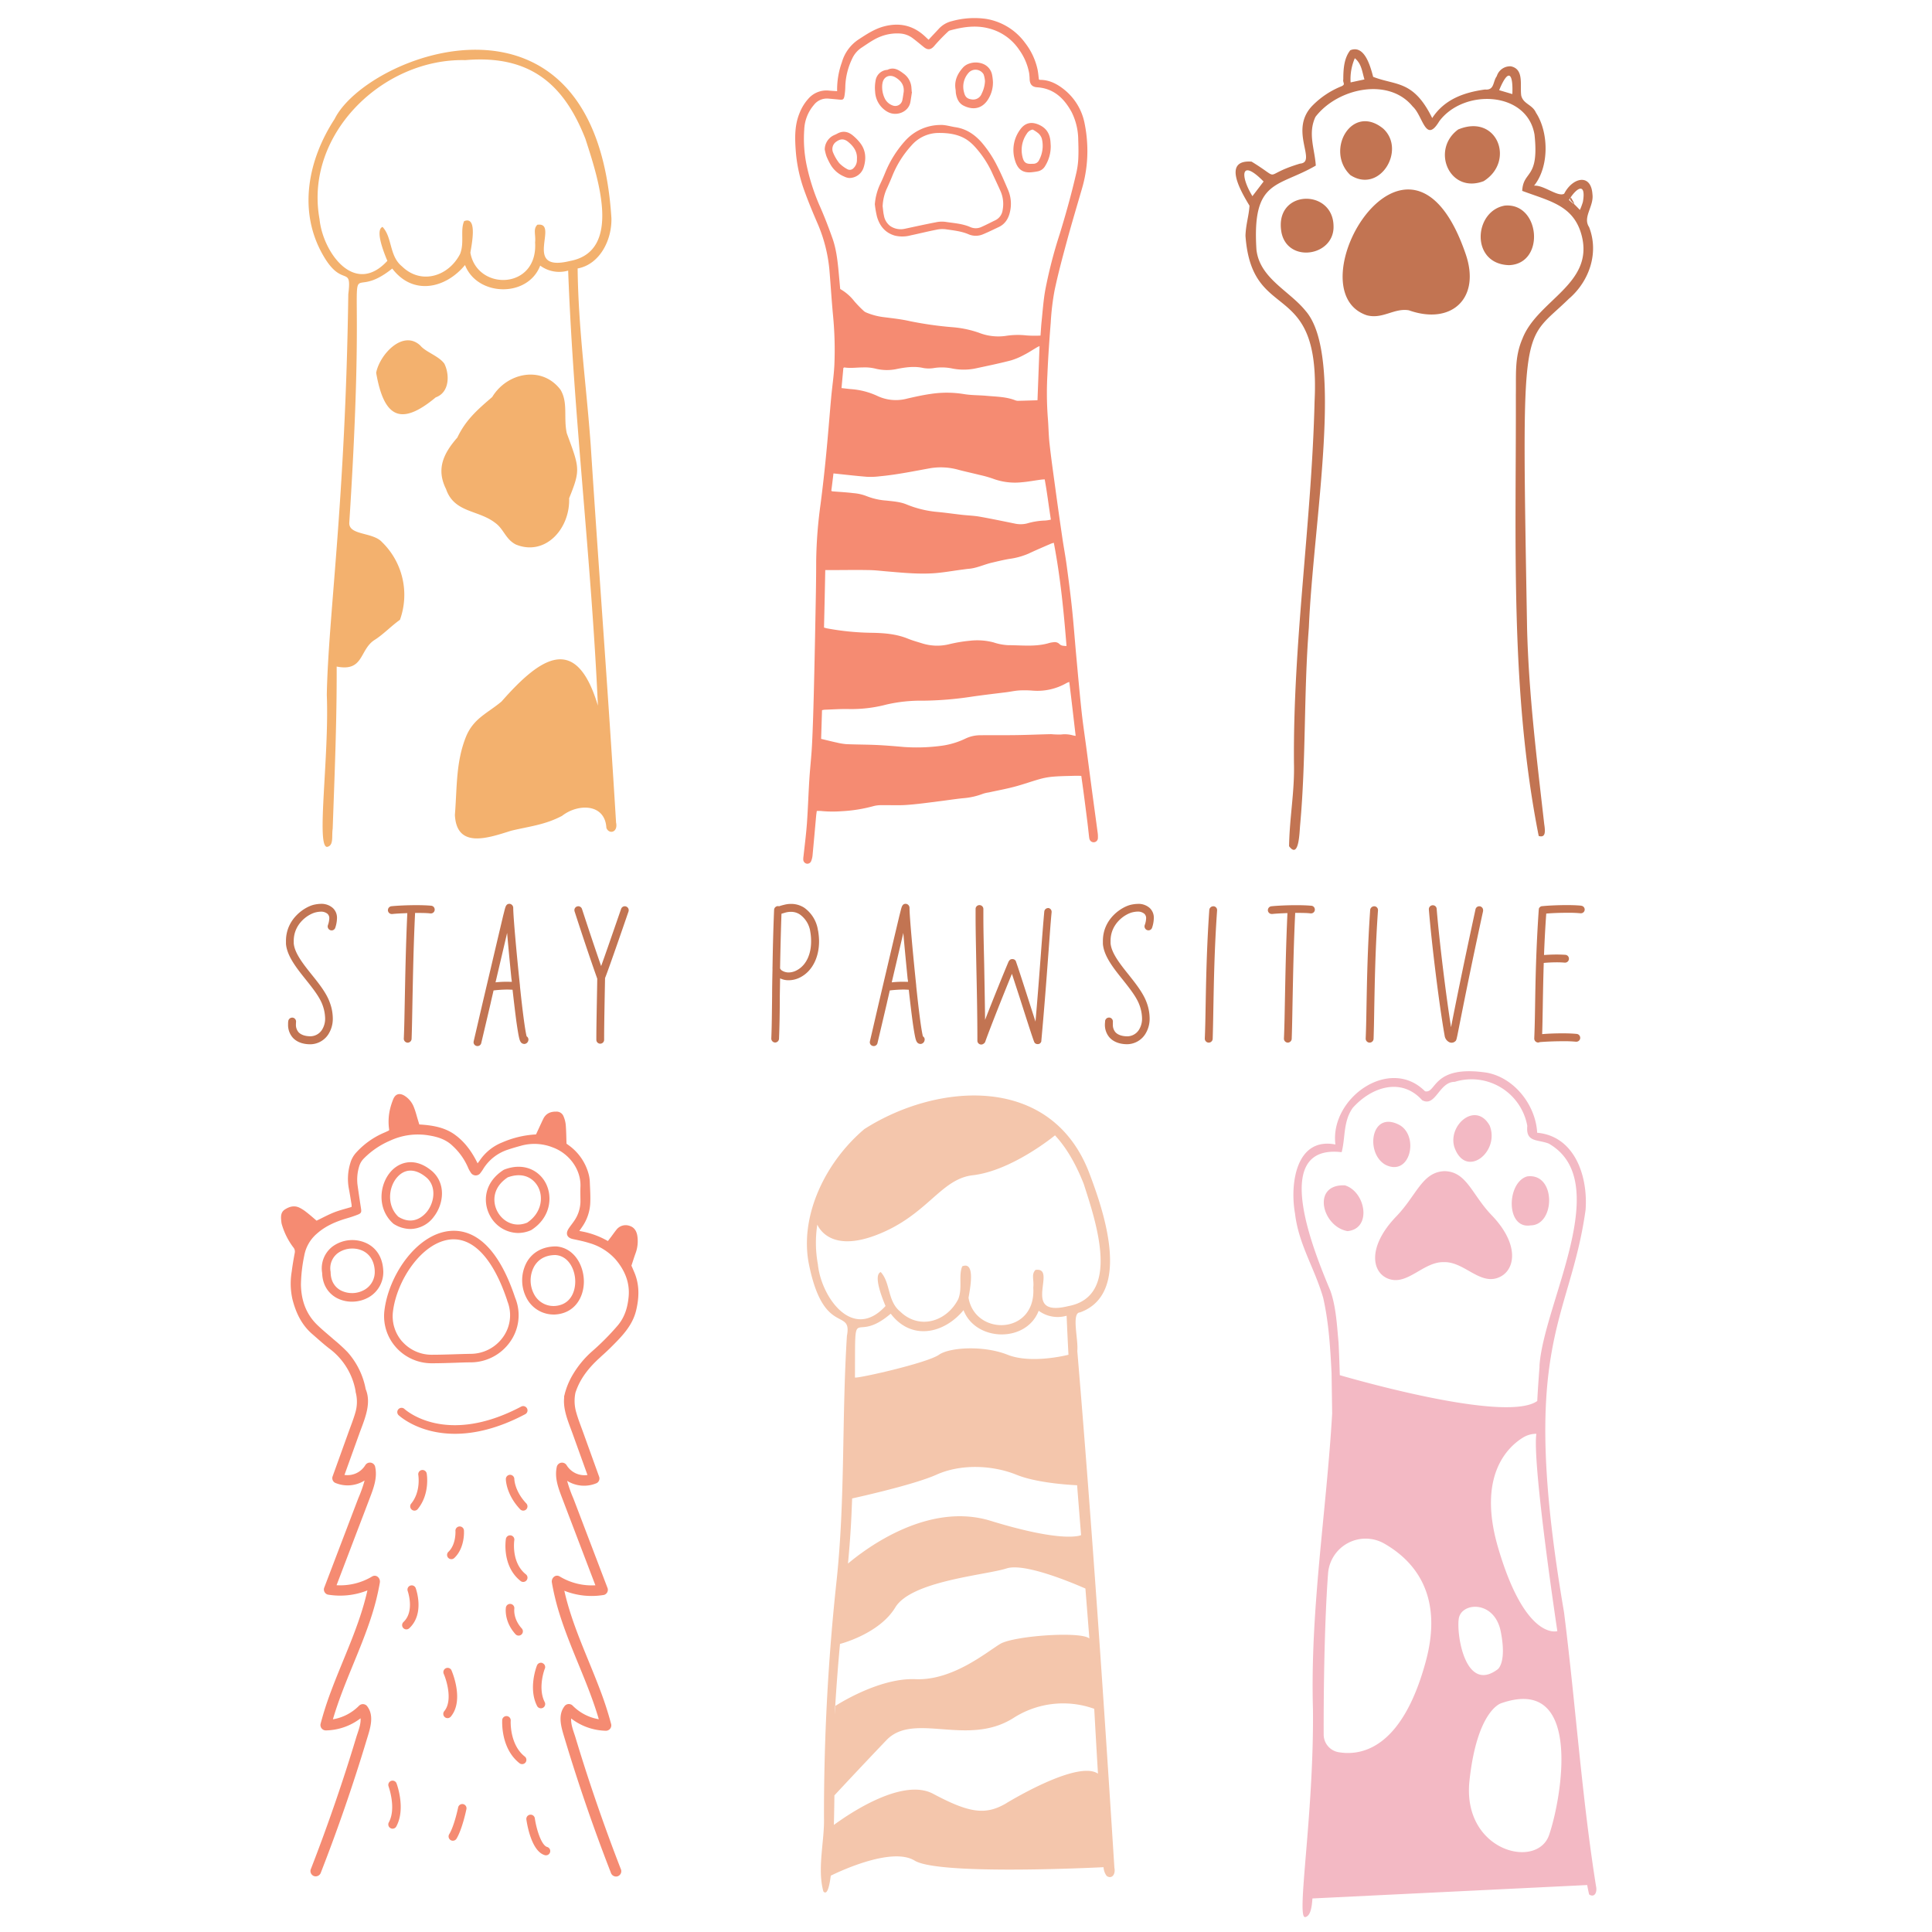 <?xml version="1.0" encoding="UTF-8"?> <svg xmlns="http://www.w3.org/2000/svg" id="Layer_1" data-name="Layer 1" viewBox="0 0 864 864"><defs><style>.cls-1{fill:#f3b16e;}.cls-2{fill:#c27452;}.cls-3{fill:#f58b72;}.cls-4{fill:#f4c6ac;}.cls-5{fill:#f3b9c4;}</style></defs><title>Cat</title><path class="cls-1" d="M221.39,233.78c-7.54-5.83-18.28-4.4-21.91-15.06-4.61-9.19-.91-16.21,5.05-23.05,3.74-7.89,9-12.46,15.59-18.12,6.65-11,22.28-14.19,30.55-3.24,3.46,5.81,1.27,12.42,2.8,19.45,5.67,15.42,6.27,16.24,1.05,29.05.47,13.67-10.65,26-23.74,20.74C226.07,241.22,225.34,236.57,221.39,233.78ZM198.7,162.61c-2.55-3.48-8.33-5.15-10.75-8.1-7.75-7.22-18.14,4-19.73,12.19,3.45,19.91,10.89,24.13,26.65,11C201.17,175.46,201.08,167.3,198.7,162.61Zm72.48,207.63c-.61-11-12.72-10.95-19.82-5.39-7.67,4.06-14.59,4.69-22.74,6.65-10.11,3.17-24.42,8.32-25.19-7.06,1-12.44.4-23.67,5-35.07,3.4-8.16,9.44-10.29,15.86-15.65,17.38-19.76,33.33-30.78,43.09,1.85-2.89-65-10.9-129.87-13.3-194.55a14.3,14.3,0,0,1-12.5-2.24c-5.54,14.46-28.18,13.85-33.62-.26-8.68,10.52-23.29,13.78-32.54,1.58-25.89,20.73-9.87-31.11-19.21,113.56-.41,5.85,10.44,4.2,14.58,8.72a32.9,32.9,0,0,1,8.07,34.8c-4.06,2.89-7.55,6.65-11.5,9.1-6.66,4.44-4.66,14.21-16.8,11.81.09,24.49-.92,48.17-1.78,72.53-.53,3.32.61,7.52-2.52,8.12-4.92-.09,1-40.24-.11-68,.63-34.95,8.32-86,9.61-179.19,1.7-13.64-2.82-2.23-11.51-17.82-10.89-19.31-6.66-42,5.38-60.5C164.09,24,266.37-14.89,273.43,97.57c.24,9.91-5.29,20.69-15.11,22.49.31,27.17,3.89,51.95,5.85,79,3.63,56.26,7.92,112.57,11.34,168.82C276.46,372.3,272.34,373.26,271.18,370.24ZM254.86,116.72c23.75-4.37,12.4-37.69,6.93-54.66-9.27-23.54-24-37.72-53.66-35.17C171.07,26,136,60.25,142.9,98c1.44,14.64,15.56,34.73,30.33,18.65-1.22-2.9-5.71-13.75-2.16-15.18,4.45,4.75,2.94,13,8.69,17.64,8.55,8.37,20.82,4.53,26-5.56,2-5.09,0-10.49,1.79-14.65,6.18-2.5,3.3,10.84,2.81,14.11,3,17.23,30.27,16.66,28.94-4.61.37-3.47-1-5.88,1-7.89C250.54,99.08,233.11,122.05,254.86,116.72Z"></path><path class="cls-2" d="M655.47,113.65c6.82,19.87-6.46,31.85-25.4,25.12-6.65-1.13-11.69,4.11-18.85,2.22C577.87,129.69,630.17,39.65,655.47,113.65Zm-36.9-56.14C604.44,46,592.48,67.45,603.9,78.31,617.06,86.83,628.94,67,618.57,57.51ZM573.09,104c2.84,13.94,23.9,10.59,23.27-3.13C595.91,84.06,569.56,84.78,573.09,104Zm79.13-46.18c-12.51,9-4.1,29.06,11.28,23.19C677.7,72.13,669.58,50.73,652.22,57.86ZM702.5,88.31c-.66.84-.65.84,1.38,2.87C704.11,91.14,703.81,90.4,702.5,88.31Zm-.58,45c-21.5,21.16-21.47,5.94-19,147.8.78,29.77,4.3,57.79,7.67,87.46.54,3.5.58,6.19-2.47,5.28-12.81-64.55-10.06-131.22-10.22-197.43.16-9.13-.63-16.67,2.93-24.92,6.65-17.25,32-24.39,26.55-46-3.48-13.62-14.17-15.48-26.64-20.14.47-9.31,7.65-5,5.51-25.11-3.26-19.55-31.7-20.74-42.62-6-6.16,10.26-7.23-2.46-11.86-6.61-10.7-13.21-33.59-8.26-43.48,4.62-3.52,7.38-.3,14.51.14,21.79-17,9.91-28.57,5.93-26.54,37.61,1.44,12.81,14.72,18.35,22,27.39,17.42,20,3.41,94.28,1.44,141.53-2.33,29.68-1.21,58.82-3.91,88.41-.31,3.34-.5,15.38-4.94,9.44.2-12.89,2.5-24.37,2.19-36.91-.49-54.71,7.92-107.64,9.22-162.2,2.75-56-28-33.74-30.91-73.88.18-5.24,1.52-8.83,1.8-13.45-3.6-6-12.44-20.68.93-19.71,14.33,8.75,3.78,6.26,21.66.89,8-.64-5.49-15.14,5.87-26.25a38.05,38.05,0,0,1,12.49-8.26c2.29-.95.65-1.53,1-3.19,0-4.83.38-9.51,3.12-13,6.43-2.6,9,7.29,10.24,11.9,10.31,4,18,1.37,26.4,18.43,5.46-8.37,14.15-11.47,23.6-12.77,4.31.41,3.43-3.46,5.27-5.94a6.23,6.23,0,0,1,6.31-4.43c6,1.26,4,8.39,4.63,13.07.91,3.83,5,4,6.59,7.67,5.75,8.77,6,24.16-.85,32.64,4.26-.4,10.7,5.22,13.47,3.59,3.66-7.2,12-9.32,12.64.21.73,5.45-4.48,10.26-1.5,14.71C715.13,113.05,710.76,125.57,701.92,133.35ZM565.09,81.18c-10.34-10.53-10.55-2.58-5,6.54Zm45.1-45.66c-1.05-3.37-1.24-7-4.31-9.48A23.47,23.47,0,0,0,604,36.85Zm60.24,4.81,5.9,1.74C676.73,32.7,674.58,30.26,670.43,40.33Zm31.2,49.09c1,.91,2,1.8,2.25,1.76.65.65,1.52,1.52,2.65,2.71a26.34,26.34,0,0,0,1.35-3.62C709.31,82.1,705.68,83,701.63,89.42ZM673,91.94c-14,2.38-15.52,26.18,1.89,26.64C691.18,117.94,688.78,90.58,673,91.94Z"></path><path class="cls-3" d="M490.86,372.24c-.78-5.87-1.59-11.74-2.38-17.61-.86-6.42-1.69-12.85-2.54-19.28-.75-5.69-1.62-11.36-2.24-17.06-.9-8.37-1.64-16.76-2.41-25.14-.64-7-1.14-13.93-1.87-20.87-.68-6.51-1.53-13-2.41-19.49-.57-4.27-1.39-8.49-2-12.75q-1.67-11.39-3.21-22.79c-.86-6.3-1.75-12.59-2.45-18.91-.43-3.9-.44-7.85-.78-11.76a148.17,148.17,0,0,1-.16-19.08c.32-7.79.87-15.57,1.49-23.34a111.7,111.7,0,0,1,1.71-14.29c1.59-7.56,3.61-15,5.63-22.48,2.08-7.64,4.36-15.22,6.56-22.82a59.6,59.6,0,0,0,2.33-21.28,60.72,60.72,0,0,0-1.06-7.95,25.67,25.67,0,0,0-9.43-15.5c-3.12-2.43-6.51-4.15-10.58-4.12-.16,0-.32-.14-.46-.2-.2-1.52-.3-3-.61-4.48a29.59,29.59,0,0,0-5.5-11.78A27,27,0,0,0,440.94,8.44a37.47,37.47,0,0,0-15.19,1,11.63,11.63,0,0,0-6,3.53c-1.46,1.6-3,3.18-4.48,4.81l-.83-.77c-.27-.26-.54-.52-.82-.77-5.29-4.93-11.43-6.26-18.37-4.41-4.18,1.12-7.68,3.46-11.24,5.78a18.14,18.14,0,0,0-7.49,10.17,36,36,0,0,0-2.15,13c-1.38-.1-2.5-.14-3.61-.26a10.71,10.71,0,0,0-9.35,3.73,20.93,20.93,0,0,0-3.86,6.36c-2.27,5.5-2.1,11.29-1.67,17a66.54,66.54,0,0,0,3.71,17.33c1.86,5.22,4,10.33,6.21,15.43A67.87,67.87,0,0,1,371,121.69c.52,6.4.92,12.81,1.52,19.21a160.45,160.45,0,0,1,.62,22.24c-.23,4.92-1,9.8-1.44,14.71-.77,8.51-1.41,17-2.25,25.53q-1.06,11-2.47,21.94A202.91,202.91,0,0,0,365,251c0,9.35-.21,18.71-.39,28.07q-.29,15.72-.68,31.43c-.2,7.49-.41,15-.79,22.45-.25,5.17-.86,10.31-1.19,15.48-.42,6.6-.62,13.21-1.09,19.8-.36,4.91-1,9.8-1.53,14.7a7.52,7.52,0,0,0-.1,1.49,1.9,1.9,0,0,0,1.58,1.83,1.86,1.86,0,0,0,2-1.3,9.05,9.05,0,0,0,.56-2.35c.56-5.9,1.08-11.8,1.61-17.7.07-.72.18-1.45.29-2.23a17.74,17.74,0,0,1,1.79,0,53.82,53.82,0,0,0,9.33.11,66.82,66.82,0,0,0,14.35-2.31,14.06,14.06,0,0,1,3.49-.4c3.74-.06,7.5.17,11.22-.1,4.79-.34,9.54-1,14.31-1.61,3.58-.43,7.15-1,10.75-1.38a31.38,31.38,0,0,0,9.07-2,14.22,14.22,0,0,1,2.54-.59c3.89-.85,7.81-1.57,11.66-2.59s7.72-2.43,11.62-3.51a32.5,32.5,0,0,1,6.06-1c3.17-.24,6.36-.26,9.54-.36.84,0,1.69,0,2.56.06.38,2.77.75,5.3,1.08,7.83q.87,6.59,1.69,13.17c.28,2.22.49,4.46.77,6.68.17,1.32,1,2,2.06,2a1.91,1.91,0,0,0,1.83-2A12.3,12.3,0,0,0,490.86,372.24ZM372.14,106.17c-1.78-5-3.69-9.94-5.86-14.77a94.75,94.75,0,0,1-5.49-17.24A57.89,57.89,0,0,1,359.66,58a18,18,0,0,1,4.26-11,7.35,7.35,0,0,1,6.57-2.9c1.61.14,3.22.28,4.84.44s2,0,2.32-1.64a28.87,28.87,0,0,0,.38-4.46,30.94,30.94,0,0,1,3-12.06,11.75,11.75,0,0,1,4.44-5.18c2.82-1.85,5.52-3.85,8.72-5A20.18,20.18,0,0,1,402.66,15a10.34,10.34,0,0,1,5.53,2.1c1.7,1.27,3.31,2.64,5,4,1.92,1.52,3.33,1.06,4.83-.81a83.81,83.81,0,0,1,6.09-6.28,1.92,1.92,0,0,1,.83-.42c5.59-1.52,11.25-2.4,17-.95a23.18,23.18,0,0,1,13.82,9.6,25.9,25.9,0,0,1,4.47,10.39,23.67,23.67,0,0,1,.23,2.79c.11,2.3,1.09,3.46,3.39,3.62,7.41.51,12,4.94,15.34,11a28,28,0,0,1,3,12.45c.11,3,.17,6,0,9a37.17,37.17,0,0,1-1,6.46c-2.1,9.05-4.6,18-7.33,26.87a207,207,0,0,0-6.46,25.15c-.79,4.54-1.11,9.16-1.59,13.75-.21,2-.32,4.1-.49,6.35A49.14,49.14,0,0,1,459,150a34.65,34.65,0,0,0-9.33.23,23.67,23.67,0,0,1-11.93-1.44,46.92,46.92,0,0,0-12-2.48A159.56,159.56,0,0,1,407,143.64c-3.81-.87-7.73-1.3-11.62-1.79a29.21,29.21,0,0,1-7.76-2,4.14,4.14,0,0,1-1.28-.73,52.69,52.69,0,0,1-4.3-4.42,21.16,21.16,0,0,0-6.3-5.45c-.22-2.39-.44-4.87-.67-7.34C374.57,116.59,374,111.25,372.14,106.17Zm92.75,48.6c-.31,8.11-.61,16.06-.92,24.23-2.93.09-5.84.19-8.75.25A3.47,3.47,0,0,1,454,179c-4.16-1.61-8.56-1.59-12.89-2-3.35-.3-6.76-.21-10.06-.77a47.71,47.71,0,0,0-14.51-.11c-3.64.5-7.23,1.3-10.81,2.12A19.4,19.4,0,0,1,392.22,177a33.57,33.57,0,0,0-11.89-3c-1.23-.12-2.46-.28-4-.45.29-3.14.56-6.11.83-9,.24-.13.36-.25.46-.23,2.74.44,5.46,0,8.2,0a20,20,0,0,1,5.74.55,21,21,0,0,0,9.8.08c3.8-.72,7.58-1.27,11.48-.39a14.18,14.18,0,0,0,5,0,22.91,22.91,0,0,1,8.18.27,26.26,26.26,0,0,0,11.13-.26c5-1.06,10-2.11,14.93-3.39a30.52,30.52,0,0,0,6-2.54c1.89-.95,3.66-2.14,5.49-3.21C464,155.15,464.38,155,464.89,154.77Zm-92.16,56.95c5.11.53,10,1.11,15,1.51a31.77,31.77,0,0,0,5.59-.22c7.7-.71,15.26-2.28,22.86-3.65a29.14,29.14,0,0,1,12.61.78c3.07.8,6.17,1.47,9.25,2.24a50.57,50.57,0,0,1,6.1,1.72,28.18,28.18,0,0,0,12.69,1.58c2.85-.23,5.67-.77,8.51-1.15.54-.08,1.1-.1,1.85-.16,1.11,5.94,1.78,11.86,2.77,18a15.48,15.48,0,0,1-2.47.41,32.25,32.25,0,0,0-8.28,1.33,12.1,12.1,0,0,1-5.55,0c-5.19-1.05-10.37-2.14-15.58-3.06-2.57-.45-5.21-.52-7.81-.81-3.84-.43-7.66-1-11.5-1.34a47.16,47.16,0,0,1-13.37-3.32c-2.86-1.18-5.94-1.37-9-1.72a29.46,29.46,0,0,1-8.88-2,20.43,20.43,0,0,0-5.79-1.32c-3.16-.39-6.34-.55-9.5-.81-.12,0-.22-.1-.47-.22C372.11,216.89,372.43,214.26,372.73,211.72Zm-3.67,43.22h3.21c5.3,0,10.61-.11,15.91,0,2.61,0,5.22.31,7.82.54,7.08.6,14.17,1.33,21.28.9,4.28-.27,8.53-1.06,12.79-1.62,1.05-.13,2.1-.3,3.15-.39,3.59-.29,6.82-1.91,10.27-2.72,2.6-.61,5.19-1.25,7.83-1.7a32.67,32.67,0,0,0,8.61-2.35c3.32-1.57,6.71-3,10.07-4.47a10,10,0,0,1,1.28-.38c2.93,15.34,4.44,30.64,5.67,46.15-1.28-.09-2.34,0-3.21-.94a3,3,0,0,0-2.61-.75,11.24,11.24,0,0,0-1.84.32c-6.05,1.84-12.26,1-18.4,1a24.22,24.22,0,0,1-6.58-1.25,28.74,28.74,0,0,0-10.56-.74,64.87,64.87,0,0,0-9.57,1.63,22.47,22.47,0,0,1-12-.52c-2.08-.64-4.19-1.23-6.2-2.05-5.13-2.08-10.5-2.51-16-2.61a117.49,117.49,0,0,1-20.24-2c-.36-.07-.71-.2-1.24-.34C368.72,272,368.89,263.52,369.06,254.94Zm110.82,73.94a13.36,13.36,0,0,0-5.35-.41,37.21,37.21,0,0,1-4.46-.15c-5.18.11-10.35.35-15.52.42-5.54.09-11.09,0-16.63.07a15.34,15.34,0,0,0-6.13,1.48,35.89,35.89,0,0,1-10,3.12,82.89,82.89,0,0,1-17.53.65c-4-.35-8.07-.7-12.11-.89-4.54-.21-9.09-.19-13.63-.38a27.43,27.43,0,0,1-4.38-.73c-1.76-.37-3.5-.81-5.25-1.23l-1.68-.4c.14-4.29.27-8.51.4-12.82a7.24,7.24,0,0,1,1.11-.22c3.67-.12,7.35-.39,11-.3a61.3,61.3,0,0,0,16.65-2,68.12,68.12,0,0,1,16.5-1.74,154.34,154.34,0,0,0,21.59-1.78c5.18-.76,10.37-1.35,15.56-2,2-.26,3.92-.69,5.9-.81a45.94,45.94,0,0,1,6,.1,26.06,26.06,0,0,0,15.08-3.42,10.16,10.16,0,0,1,1.19-.47c1,8.1,1.9,16,2.85,24.11A9.46,9.46,0,0,1,479.88,328.88ZM461.63,77a24.53,24.53,0,0,0,2.57-.4,4.85,4.85,0,0,0,3.21-2.39,16.55,16.55,0,0,0,2.48-9.06l-.09-1.5c-.21-3.48-1.55-6.13-4.9-7.73s-6.36-1.22-8.66,2a15.36,15.36,0,0,0-2.41,13.52C454.88,75.18,456.88,77.58,461.63,77Zm-2.44-17.2a3.87,3.87,0,0,1,2.64-1.86,16.05,16.05,0,0,1,2.49,1.65A5.39,5.39,0,0,1,465.91,62a13.45,13.45,0,0,1-1.23,9.6,2.78,2.78,0,0,1-2.49,1.64l-.37,0c-2.93.23-4-.45-4.61-3.32A12.71,12.71,0,0,1,459.19,59.8ZM427.5,41.86c.4,2.3,1.3,4.35,3.5,5.43,4.93,2.42,9,.78,11.34-3.64a14,14,0,0,0,1.71-7,21.65,21.65,0,0,0-.41-3.33,6.62,6.62,0,0,0-3.9-4.7,8.87,8.87,0,0,0-6.57-.09A6.58,6.58,0,0,0,430.84,30c-2.57,2.81-4.18,6-3.51,10C427.43,40.61,427.4,41.25,427.5,41.86ZM433,32.74a4.18,4.18,0,0,1,6.89.54,11.87,11.87,0,0,1,.6,3A14.06,14.06,0,0,1,439,41.92a4.05,4.05,0,0,1-4.5,2.53c-2-.26-2.9-1.15-3.37-3.15A9.26,9.26,0,0,1,433,32.74Zm-36.21,17.2c3.89,2.33,9.53.27,10.34-4.31.27-1.52.48-3.06.72-4.59l-.14,0c0-.56-.06-1.12-.1-1.67A8.45,8.45,0,0,0,404,32.85c-2.16-1.64-4.35-3-7.17-1.6a.54.54,0,0,1-.19,0,5.66,5.66,0,0,0-5.1,4.95,17.22,17.22,0,0,0-.18,4.81A10.91,10.91,0,0,0,396.77,49.94Zm-2.19-12.38c.34-3.26,3.24-4.59,6-2.87,2.38,1.47,3.79,3.4,3.55,6.34-.21,1.29-.36,2.59-.64,3.86a3.22,3.22,0,0,1-4.37,2.25,6.24,6.24,0,0,1-3.41-3A11.75,11.75,0,0,1,394.58,37.56Zm5.64,67.82a14.29,14.29,0,0,0,7-.12c3.84-.81,7.65-1.76,11.49-2.52a12.75,12.75,0,0,1,4.26-.2c3.44.51,6.93.83,10.19,2.25a8.15,8.15,0,0,0,6.39,0c2.42-1,4.75-2.16,7.11-3.27,2.89-1.37,4.35-3.88,5-6.83a15.86,15.86,0,0,0-1-10.07c-1.48-3.44-2.94-6.89-4.64-10.21A51.18,51.18,0,0,0,439,63.7c-3.16-3.58-6.89-6.09-11.7-6.81-2.34-.35-4.69-1.15-7-1a21.34,21.34,0,0,0-15.43,7,48.57,48.57,0,0,0-9,14.32c-.7,1.73-1.45,3.45-2.26,5.13a26.08,26.08,0,0,0-2.38,9,44,44,0,0,0,.95,5.51C393.36,101,395.81,104.11,400.22,105.38Zm-3.6-21.13c.82-1.82,1.63-3.64,2.37-5.49a45.2,45.2,0,0,1,8.6-13.7,16.07,16.07,0,0,1,11.85-5.6c4.44-.06,9,.48,12.88,3a19.6,19.6,0,0,1,3.39,2.91A45.38,45.38,0,0,1,444,78c1.17,2.54,2.38,5.07,3.51,7.64a14.23,14.23,0,0,1,.88,8.25,5.89,5.89,0,0,1-3.2,4.57c-2.11,1-4.21,2.13-6.38,3.08a6,6,0,0,1-4.91,0c-3.54-1.56-7.38-1.74-11.11-2.33a12.55,12.55,0,0,0-4.27.2c-4.64.89-9.26,1.91-13.89,2.9a8.34,8.34,0,0,1-6.6-1.29,7.45,7.45,0,0,1-2.75-4.72c-.31-1.33-.38-2.71-.56-4.06A21.48,21.48,0,0,1,396.62,84.25ZM379.76,79.6a6.72,6.72,0,0,0,6.47-4.74c1.22-3.88,1-7.66-1.61-11a21.17,21.17,0,0,0-3-3.09c-2.16-1.89-4.56-2.47-7.21-1-.48.28-1,.48-1.52.72a7.1,7.1,0,0,0-4.06,6.34,22.26,22.26,0,0,0,.75,3,30.59,30.59,0,0,0,1.79,3.69,12.72,12.72,0,0,0,6.2,5.45A6.22,6.22,0,0,0,379.76,79.6Zm-4.45-6.66a19.82,19.82,0,0,1-2.72-4.65,4,4,0,0,1,1.59-5.06c1.87-1.28,3.48-1.17,5.26.33,2.4,2,4.06,4.4,3.78,7.74a5,5,0,0,1-1.48,3.86,2.25,2.25,0,0,1-2.9.45A14.65,14.65,0,0,1,375.31,72.94Z"></path><path class="cls-3" d="M230,719.48c0,.21-.57,4.45,3.35,8.79a1.91,1.91,0,0,1-.14,2.69,1.9,1.9,0,0,1-2.69-.14c-5.21-5.77-4.32-11.69-4.28-11.94a1.9,1.9,0,1,1,3.76.6Zm17.8-131.62a13.63,13.63,0,0,1-12-6.79,17,17,0,0,1-.26-16.56c2.58-4.56,7.19-7.08,13-7.11h.14c8.16.58,12.5,8.62,12.43,15.9-.07,6.92-4.1,14.1-13,14.56h-.29Zm.13-3.81c6.8-.36,9.27-5.81,9.32-10.79.05-5.52-3-11.6-8.82-12-5.53,0-8.27,2.84-9.59,5.18a13.1,13.1,0,0,0,.22,12.74A9.81,9.81,0,0,0,247.92,584.05Zm-70.85,18.46a20.89,20.89,0,0,1-5.18-16.3c1.82-15.66,14.22-34.17,29.09-35.7,8.59-.88,20.68,3.59,29.4,29.87.13.3.24.62.36.94a20.48,20.48,0,0,1-2.6,18.71,21.59,21.59,0,0,1-17.36,9.22c-2.49,0-5,.11-7.43.19-3.35.11-6.81.22-10.36.22h0A21.33,21.33,0,0,1,177.07,602.51Zm2.84-2.53A17.54,17.54,0,0,0,193,605.85h0c3.49,0,6.92-.11,10.24-.21,2.44-.08,5-.16,7.49-.2a17.8,17.8,0,0,0,14.3-7.59,16.7,16.7,0,0,0,2.12-15.27c-.1-.28-.2-.56-.31-.84l0-.11c-5.89-17.76-14.34-27.4-23.94-27.4-.49,0-1,0-1.49.07-12.7,1.3-24,18.15-25.69,32.35A17.14,17.14,0,0,0,179.91,600Zm-8.52-31.77v0A13,13,0,0,1,165.16,580a15.14,15.14,0,0,1-7.77,2.11,14.36,14.36,0,0,1-6.88-1.69c-4-2.21-6.3-6.16-6.44-11.13a12.27,12.27,0,0,1,4.79-11.95,15,15,0,0,1,15-1.39C168.46,558.13,171.14,562.5,171.39,568.21Zm-3.81.15c-.19-4.24-2.1-7.43-5.37-9a10.74,10.74,0,0,0-4.62-1,11,11,0,0,0-6.47,2,8.48,8.48,0,0,0-3.27,8.45l0,.23c.1,4.63,2.49,6.9,4.47,8a11.19,11.19,0,0,0,10.84-.34A9.14,9.14,0,0,0,167.58,568.36Zm8.16-21.27c-7.15-6.51-6.24-17.28-.9-23.24,3.75-4.2,10.89-6.68,18.66.14,6.06,5.69,4.79,14.58.55,20.07a13.24,13.24,0,0,1-10.51,5.55A14.1,14.1,0,0,1,176,547.3Zm2.44-2.93c6.91,4.24,11.58-.78,12.85-2.42,3.27-4.23,4.12-11-.09-14.93-4.84-4.24-9.69-4.42-13.26-.42C173.67,530.86,172.91,539.23,178.18,544.16Zm57.29,162.56a1.89,1.89,0,0,0-.3-2.67c-6.66-5.28-5.2-15.14-5.18-15.24a1.9,1.9,0,0,0-3.76-.6c-.08.49-1.86,12.14,6.57,18.82a1.88,1.88,0,0,0,2.67-.31Zm7.13,37a1.9,1.9,0,0,0-2.47,1.07c-.17.41-4,10.27.07,18.17a1.92,1.92,0,0,0,1.7,1,2,2,0,0,0,.87-.21,1.9,1.9,0,0,0,.82-2.56c-3.25-6.35,0-15,.08-15A1.89,1.89,0,0,0,242.6,743.76Zm26-136.91c1.71-1.52,3.4-3.07,5-4.69,4.69-4.68,9.28-9.41,10.88-16.12,1.38-5.8,1.54-11.44-.82-17-.46-1.09-.92-2.17-1.29-3,.67-2,1.22-3.81,1.87-5.59a15.61,15.61,0,0,0,.82-7.36c-.27-2.29-1.3-4.15-3.47-4.82a5.21,5.21,0,0,0-6,1.8c-.8,1-1.57,2.11-2.36,3.16L271.85,555a37.34,37.34,0,0,0-12.78-4.5l1.35-1.95a20.21,20.21,0,0,0,3.52-10.12c.19-3.24-.05-6.52-.17-9.77a16.09,16.09,0,0,0-.56-3.72,23.2,23.2,0,0,0-8.86-12.75l-1-.73c-.11-3-.12-5.77-.35-8.5a13.21,13.21,0,0,0-1-3.77,3.3,3.3,0,0,0-3.3-2.06c-2.6-.05-4.62.88-5.78,3.3-1.07,2.24-2.1,4.51-3.21,6.89a43.52,43.52,0,0,0-15.12,3.58,21.94,21.94,0,0,0-10,8c-.29.42-.62.81-1,1.36-2.53-5.17-5.72-9.63-10.29-12.9s-10.11-4.16-15.79-4.49c-.21-.7-.42-1.38-.63-2.06-.56-1.82-1-3.69-1.71-5.45a10.43,10.43,0,0,0-4.38-5.41c-2.13-1.23-3.88-.77-4.87,1.46a30.36,30.36,0,0,0-1.64,5.24,24.36,24.36,0,0,0-.22,8.67c-.13.18-.16.25-.21.28-.65.31-1.3.64-2,.92a35.87,35.87,0,0,0-12.43,8.77,11.81,11.81,0,0,0-2.78,4.93,24,24,0,0,0-.67,11.15c.48,2.45.85,4.92,1.26,7.38a6,6,0,0,1,0,1c-2.8.85-5.49,1.5-8,2.5s-5.08,2.4-7.65,3.64c-1.52-1.28-3-2.62-4.64-3.87a16.71,16.71,0,0,0-3-1.93c-2.31-1.12-4.46-.54-6.52.78s-1.83,3.53-1.58,5.69a5.6,5.6,0,0,0,.24,1.15,31.78,31.78,0,0,0,5,10,2.92,2.92,0,0,1,.72,2.65c-.52,2.77-1,5.57-1.35,8.36a31.85,31.85,0,0,0,.34,12.34c1.53,6,4.06,11.38,8.82,15.51,2.49,2.15,4.91,4.38,7.51,6.39a30.27,30.27,0,0,1,11.71,18.16c.07.34.12.68.19,1a1.7,1.7,0,0,0,.1.7,17,17,0,0,1-.11,8.57c-.89,3.19-2.14,6.29-3.26,9.41l-7.06,19.6a2.38,2.38,0,0,0,1.1,2.69,14.27,14.27,0,0,0,13.26-1,58.12,58.12,0,0,1-2.77,7.82q-2.53,6.63-5.06,13.27l-10.29,27a2.38,2.38,0,0,0,1.66,2.93,33,33,0,0,0,17.72-1.87c-3.5,15.66-10.73,30.18-16.3,45.17a148.8,148.8,0,0,0-4.63,14.44,2.41,2.41,0,0,0,2.3,3,26.26,26.26,0,0,0,15.57-5.42c.21,2.8-1.17,6-1.9,8.41q-2.17,7.21-4.49,14.41-4.67,14.48-9.88,28.77-2.94,8.08-6.06,16.09a2.4,2.4,0,0,0,1.66,2.93,2.44,2.44,0,0,0,2.93-1.67Q154.91,808.15,164,778c1.39-4.6,3.53-10.39.35-14.75a2.42,2.42,0,0,0-3.74-.48,21.4,21.4,0,0,1-11.73,6.12c4.64-15.91,12.37-30.72,17.38-46.51a108.77,108.77,0,0,0,3.61-14.65c.32-2-1.58-3.84-3.5-2.69a27.79,27.79,0,0,1-15.86,3.88q4.81-12.61,9.62-25.24,2.63-6.85,5.23-13.71c1.74-4.57,3.53-9.24,2.37-14.19a2.41,2.41,0,0,0-4.35-.57,9.36,9.36,0,0,1-9.33,4.39l6.6-18.35c2.19-6.09,5.52-13.11,3.05-19.62,0-.1-.09-.2-.14-.3a34.44,34.44,0,0,0-8.14-16.66,75.29,75.29,0,0,0-6.25-5.71c-2.51-2.23-5.14-4.32-7.52-6.67-4.93-4.89-6.95-11-7.07-17.85a69.3,69.3,0,0,1,1.48-12.9,16.89,16.89,0,0,1,5.69-9.88c3.81-3.38,8.38-5.35,13.22-6.78a52.28,52.28,0,0,0,5.21-1.76c1.36-.57,1.5-1.12,1.29-2.51-.56-3.63-1.11-7.26-1.61-10.9a20.23,20.23,0,0,1,.7-7.89,8.34,8.34,0,0,1,2-3.58,36.5,36.5,0,0,1,11.88-8.13,29.49,29.49,0,0,1,17.5-2.32c3.87.63,7.56,1.81,10.46,4.64a28.25,28.25,0,0,1,7,9.92,10.58,10.58,0,0,0,1.05,1.89,2.59,2.59,0,0,0,4.5.2,17.09,17.09,0,0,0,1.22-1.79,20.32,20.32,0,0,1,11-8.53c2-.68,4.13-1.28,6.22-1.85a22.27,22.27,0,0,1,13.73.83c7.66,2.79,12.8,10.19,12.46,17.64-.1,2.23,0,4.47,0,6.7a15.66,15.66,0,0,1-3,8.82c-.78,1.14-1.68,2.2-2.4,3.37-1.34,2.2-.52,3.94,2,4.48s4.89,1,7.27,1.76a25,25,0,0,1,11.77,7.27c4.05,4.71,6.49,10.25,5.92,16.65-.42,4.68-1.66,9.1-4.81,12.88a112.93,112.93,0,0,1-11.94,12,43.18,43.18,0,0,0-8,9.69,33.18,33.18,0,0,0-3.5,7.81c-.1.31-.2.63-.28,1s-.21.8-.31,1.21a1.14,1.14,0,0,0,0,.58c-.61,5.53,2,11.25,3.82,16.32l6.6,18.35a9.36,9.36,0,0,1-9.33-4.39,2.41,2.41,0,0,0-4.35.57c-1.16,5,.63,9.62,2.37,14.19s3.48,9.14,5.23,13.71q4.8,12.63,9.62,25.24A27.79,27.79,0,0,1,250.3,705c-1.92-1.15-3.82.74-3.5,2.69a108.77,108.77,0,0,0,3.61,14.65c5,15.79,12.74,30.6,17.38,46.51a21.4,21.4,0,0,1-11.73-6.12,2.42,2.42,0,0,0-3.74.48c-3.18,4.36-1,10.15.35,14.75q9.08,30.13,20.5,59.49a2.44,2.44,0,0,0,2.93,1.67,2.4,2.4,0,0,0,1.66-2.93q-3.11-8-6.06-16.09-5.2-14.28-9.88-28.77-2.31-7.19-4.49-14.41c-.73-2.43-2.11-5.61-1.9-8.41A26.26,26.26,0,0,0,271,774a2.41,2.41,0,0,0,2.3-3,148.8,148.8,0,0,0-4.63-14.44c-5.57-15-12.8-29.51-16.3-45.17a33,33,0,0,0,17.72,1.87,2.38,2.38,0,0,0,1.66-2.93l-10.29-27q-2.52-6.63-5.06-13.27a58.12,58.12,0,0,1-2.77-7.82,14.27,14.27,0,0,0,13.26,1,2.38,2.38,0,0,0,1.1-2.69l-7.06-19.6c-1.12-3.12-2.37-6.22-3.26-9.41a18.18,18.18,0,0,1-.34-8.67C259.38,616.42,263.57,611.33,268.6,606.85Zm-61.48,200a1.92,1.92,0,0,0-2.25,1.48c0,.08-1.75,8.39-4,12a1.9,1.9,0,0,0,.65,2.61,1.82,1.82,0,0,0,1,.28,1.91,1.91,0,0,0,1.63-.92c2.55-4.2,4.36-12.86,4.43-13.23A1.9,1.9,0,0,0,207.12,806.81Zm-5.24-59.89a1.91,1.91,0,0,0-3.49,1.54c1.38,3.11,4.1,12.19.28,16.78a1.9,1.9,0,0,0,.25,2.68,1.9,1.9,0,0,0,2.68-.25C207.7,760.36,202.12,747.47,201.88,746.92Zm-1.43-50.25a1.88,1.88,0,0,0,1.38.6,1.93,1.93,0,0,0,1.31-.51c4.82-4.54,4.36-12,4.33-12.35a1.9,1.9,0,0,0-3.8.26c0,.06.35,6-3.14,9.31A1.9,1.9,0,0,0,200.45,696.67Zm34.22,88.86c-6.88-5.42-6.3-15.94-6.29-16.06a1.9,1.9,0,1,0-3.8-.25c0,.51-.75,12.62,7.73,19.3a1.9,1.9,0,0,0,2.36-3Zm10,40.44c-2.62-.75-4.84-8.12-5.51-12.87a1.91,1.91,0,0,0-3.78.53c.34,2.38,2.31,14.3,8.25,16a1.86,1.86,0,0,0,.52.07,1.9,1.9,0,0,0,.52-3.73ZM188.62,657.41a1.9,1.9,0,0,0-1.55,2.2c0,.08,1.25,7.38-3.2,12.84a1.91,1.91,0,0,0,1.47,3.11,1.92,1.92,0,0,0,1.48-.7c5.54-6.8,4.07-15.54,4-15.91A1.92,1.92,0,0,0,188.62,657.41Zm46.75,14.94c-5.19-5.5-5.35-10.67-5.36-10.92a1.91,1.91,0,0,0-1.9-1.89h0a1.91,1.91,0,0,0-1.89,1.92c0,.27.1,6.83,6.39,13.5a1.9,1.9,0,0,0,2.69.08A1.91,1.91,0,0,0,235.37,672.35Zm-51.9,36.75a1.89,1.89,0,0,0-1.13,2.44c0,.09,3.21,9-1.91,13.84a1.9,1.9,0,1,0,2.61,2.77c7-6.56,3-17.47,2.87-17.93A1.91,1.91,0,0,0,183.47,709.1Zm52.2-79.27a1.92,1.92,0,0,0-2.58-.8c-33.62,17.77-51.55,1.66-52.29,1a1.91,1.91,0,0,0-2.61,2.78c.54.51,9.19,8.39,25.26,8.39,8.46,0,19-2.18,31.42-8.76A1.9,1.9,0,0,0,235.67,629.83Zm8.44-100.62c3.16,6.23,2,15.39-6.45,20.83l-.29.15a14.68,14.68,0,0,1-5.72,1.21,14.49,14.49,0,0,1-12.57-7.82c-3.23-6.09-2.6-14.74,6.08-20.36l.36-.18C234.47,519.62,241.31,523.67,244.11,529.21Zm-3.4,1.72c-2-3.86-6.56-7-13.65-4.41-6.94,4.6-6.84,11.09-4.62,15.27s7.28,7.42,13.29,5C242.12,542.52,243.09,535.61,240.71,530.93Zm-65.82,265.5a1.92,1.92,0,0,0-1.12,2.45c0,.09,3.57,9.75.11,16.1a1.9,1.9,0,0,0,.77,2.58,1.88,1.88,0,0,0,.91.24,1.9,1.9,0,0,0,1.67-1c4.29-7.89.28-18.8.11-19.26A1.9,1.9,0,0,0,174.89,796.43Z"></path><path class="cls-4" d="M498.36,835.27c-4.88-76.86-10.11-154.08-16.59-231.16.57-4.74-2.72-17.06,1.18-17.19,24.11-8.62,9.54-48,4.34-61.91-16.9-45.11-68.29-40.84-100.76-20.07-17.51,14.84-28.77,38.54-24.92,59.68,6.54,33.67,19.62,19.81,17.13,32.83-2.33,37-.72,72.09-4.55,108.82a970.54,970.54,0,0,0-5.7,106.6c.29,10.39-3.12,22.59-.27,33,1.52,1.68,2.57-1.33,3.31-7.06,4.39-2.16,27.42-12.92,37.51-6.73s72.19,3.53,84.48,2.94a7,7,0,0,0,1.4,3.91C497.06,840.45,499,838.4,498.36,835.27ZM481.69,664.21q.87,11.14,1.78,22.3s-7.31,3.81-40.47-6.4c-27.84-8.57-55.59,12.23-63.78,19.13.68-7.26,1.23-14.39,1.57-22,.1-2.45.2-4.82.29-7.13h0s27.27-5.93,37.71-10.62c10.88-4.88,24.91-4.34,35.72,0C463.32,663.09,477.36,664,481.69,664.21ZM382.34,616c.17-35.76-1.2-13.85,16-28.51,9.25,12.2,23.87,8.94,32.55-1.57,5.43,14.1,28.08,14.72,33.62.25A14.28,14.28,0,0,0,477,588.4q.36,8.77.83,17.57v-.12s-16.41,4.3-27.24,0-26-3.3-30.67,0C414.46,609.66,382.33,616.8,382.34,616Zm-16.58-50.6a53.15,53.15,0,0,1-.26-17.73c1.83,3.84,8.3,11.65,26.58,4.58,22.74-8.79,28.47-25,42.94-26.67,17.69-2.06,36.78-17.85,36.78-17.85,5.32,5.75,9.45,13.1,12.85,21.72,5.47,17,16.82,50.29-6.94,54.66-21.74,5.33-4.32-17.64-14.62-16.2-2,2-.6,4.43-1,7.89,1.33,21.27-26,21.84-28.95,4.61.49-3.27,3.38-16.61-2.81-14.11-1.79,4.16.19,9.57-1.78,14.65-5.15,10.09-17.41,13.93-26,5.56-5.76-4.69-4.25-12.89-8.69-17.64-3.55,1.43.94,12.28,2.15,15.19C381.32,600.12,367.2,580,365.76,565.39ZM373.51,763c.64-10.41,1.38-19.54,2.14-27.83,0,0,17.52-4.41,24.73-16.32s40.42-14.43,49.8-17.45c7.88-2.54,28.75,6.16,35.22,9q.9,11.18,1.77,22.36c-3.72-3.37-33.84-1.22-39.88,2.41S426,751.66,409.4,750.94s-35.89,12-35.89,12l-.25,3.77C373.3,764.11,373.37,762.69,373.51,763Zm76.67,43.33c-9.38,5.56-16.6,4.54-32.84-4.12-13.66-7.29-37.27,8.66-44.43,13.91.12-4.3.19-8.77.24-13.22,4.37-4.7,14.12-15.14,23.26-24.69,12.27-12.81,36.09,3.07,56.66-9.82a41.11,41.11,0,0,1,36.28-4.2c.42,7.55,1,18,1.67,29C483.13,787.81,459.07,801,450.18,806.3Z"></path><path class="cls-5" d="M626,503.18c8.67,5.14,4.62,23.08-6.33,17.76C610.36,515.84,613,496.14,626,503.18Zm-4.39,68.92c8.09,2.39,15.09-7.77,23.89-7.67h.17c8.8-.29,15.61,9.71,23.74,7.16s10.78-14.51-2.31-28.12c-8.93-9.27-11.14-19.54-21.12-19.73-10,.4-12.39,10.72-21.5,20.19C611.07,557.83,613.49,569.72,621.57,572.1Zm-20-42c-15.24-.76-10.4,18.48,1,20.46C613.58,549.55,610.8,533.11,601.59,530.14ZM710.66,847.2c-.35-1.51-.63-2.93-.88-4.31V843l-122.86,6c-.27,4.36-1,8-3.29,8.34-4,.28,4-46.15,3.53-92.89-1.28-44.75,6-88,8.59-132.32l-.27-18.16c-.59-11.27-1.2-22.18-3.71-33.44-3.84-13.46-11-23.89-12.63-37.82-2.33-13,.31-34.3,18.06-30.89-2.61-20.65,24.19-39.72,40.07-23.81,5.18,1.29,3.08-12,27.66-8.3,12.54,2.33,21.89,14.78,22.5,26.86,16.79,1.52,22.78,19.4,21.65,34.51-7.18,51.09-30.26,59.51-9.64,179.92,5.16,40.92,7.89,82,14.27,122.29C714.46,846.51,712.93,848.75,710.66,847.2Zm-23.59-206a11.32,11.32,0,0,0-5.92,1.65c-6.72,4.11-20.69,16.94-11.16,49.39,12.27,41.78,26.46,37.21,26.46,37.21S685.14,654.44,687.07,641.16ZM598.6,600.28s.32,5.91.57,14.71c15.49,4.45,75.35,20.76,88.3,11.55.32-6.51,1-15.1,1-15.11,0-.95.06-1.5.06-1.5,2.38-28,33.4-81.78,4.06-98.52-5-1.94-10.31-.45-9.57-7.87a25.34,25.34,0,0,0-32.47-19.73c-7-.07-8.51,11.51-14.56,8.2-9.26-10.3-22.57-6-31,3.39-4.39,6.08-3.28,13.49-5,19.86-32.17-3.76-12.56,44-5.06,61.91C597.55,584.45,597.92,593.32,598.6,600.28Zm20.43,90a16.85,16.85,0,0,0-25.12,13.44c-1.84,25-2,58.76-1.95,72a8,8,0,0,0,6.5,7.84c9.76,1.74,28.26-.86,39-40C645.83,713.47,632.63,698.05,619,690.27Zm50.71,56.27s4.21-2.78,1.4-16.93-17.71-13.18-18.78-5.69S655.46,757.23,669.74,746.54Zm1.48,15.2s-10.65,3.07-14.06,34.57,30.24,40,35.62,24.27C698.37,804.22,708.18,748.72,671.22,761.74Zm-5.07-258.46c-6.21-10.88-18.64-.23-15.79,9.58C655.38,527.59,671,515.11,666.15,503.28ZM684.48,548c11.15-.08,11.46-23.59-1.5-21.91C673.75,528.7,673.27,549.76,684.48,548Z"></path><path class="cls-2" d="M148.91,406.13a5.93,5.93,0,0,1,1.79,4.55,14.24,14.24,0,0,1-.76,4.2,1.74,1.74,0,0,1-1.66,1.21l-.53-.09a1.83,1.83,0,0,1-1.21-1.7,2.54,2.54,0,0,1,.09-.54,9.92,9.92,0,0,0,.63-3,2.65,2.65,0,0,0-.76-2.06,4.4,4.4,0,0,0-3-1,10.8,10.8,0,0,0-2.14.27c-3.22.67-10,4.87-10,12.82l0,1.07c.36,4.37,4.29,9.33,8.13,14.11,3.22,4,6.52,8.17,8,12.37a20.75,20.75,0,0,1,1.34,7.06,12.82,12.82,0,0,1-2.14,7.37,9.76,9.76,0,0,1-7.86,4.24c-3.49,0-6.26-1.07-8-3.08a8.6,8.6,0,0,1-2-5.81c0-.49,0-1,.09-1.51a1.77,1.77,0,0,1,1.78-1.52h.18a1.77,1.77,0,0,1,1.52,1.74V457a8,8,0,0,0-.05,1.07,5,5,0,0,0,1.12,3.49c1.07,1.2,3,1.87,5.41,1.87a6.23,6.23,0,0,0,5-2.72,9.25,9.25,0,0,0,1.52-5.32,18.41,18.41,0,0,0-1.16-5.94c-1.3-3.61-4.43-7.54-7.46-11.34-4.16-5.18-8.44-10.59-8.89-16l0-1.34c0-10,8.58-15.37,12.73-16.22a15.71,15.71,0,0,1,3-.35A7.58,7.58,0,0,1,148.91,406.13Zm44-1.08c-1.74-.17-4.15-.26-6.7-.26-4.15,0-8.71.22-11.21.49a1.77,1.77,0,0,0-1.52,1.74v.18a1.75,1.75,0,0,0,1.74,1.56h.18c1.56-.18,4.07-.31,6.75-.4-.67,14.6-.9,27.82-1.12,38.45-.14,6.88-.22,12.78-.45,17.65a1.79,1.79,0,0,0,1.7,1.83h0a1.8,1.8,0,0,0,1.79-1.7c.18-4.91.27-10.85.4-17.69.23-10.72.45-23.94,1.16-38.63,2.59,0,5.14,0,6.84.22h.22a1.7,1.7,0,0,0,1.7-1.52v-.22A1.7,1.7,0,0,0,192.88,405.05Zm43.43,59.81-.09.53a1.93,1.93,0,0,1-1.83,1.48l-.26-.05c-1.52-.22-1.84-1.87-2.24-3.79-.27-1.43-.62-3.58-1-6.26-.49-3.7-1.07-8.53-1.7-14.15-.89-.05-1.69-.09-2.5-.09a57.53,57.53,0,0,0-6,.4c-.45,2.05-.94,4-1.34,5.89l-4.16,17.65a1.72,1.72,0,0,1-1.69,1.34l-.41-.05a1.72,1.72,0,0,1-1.34-1.7l.05-.4c.8-3.35,2.32-10,4.11-17.64l6.61-28.09L225,409.57l.76-3c.32-1.07.63-2.37,2-2.37H228a1.84,1.84,0,0,1,1.52,1.79v.13c0,3.57,1.47,20.1,3,34.62l0,.26c1.07,10.32,2.24,19.57,3,22.47A1.64,1.64,0,0,1,236.31,464.86Zm-7.46-25.77c0-.45-.08-.94-.17-1.43-.72-7.28-1.43-14.61-1.92-20.46l-5.19,22.11a48.59,48.59,0,0,1,5.14-.27Zm51.08-33.72a2,2,0,0,0-.54-.09,1.77,1.77,0,0,0-1.65,1.16c-4.92,14.2-7.51,21.71-8.94,25.59-2.67-7.68-5.53-16.26-8.57-25.55a1.77,1.77,0,0,0-1.65-1.2,2,2,0,0,0-.54.09,1.74,1.74,0,0,0-1.2,1.65,2.52,2.52,0,0,0,.08.54c3.62,11.16,7,21.26,10.14,30.1,0,2.68-.4,20.19-.4,26v1.38a1.73,1.73,0,0,0,1.74,1.7h.05a1.74,1.74,0,0,0,1.69-1.79V463.7c0-6.21.41-26.09.41-26.31v0c.58-1.39,2.68-7.06,10.49-29.75a2.33,2.33,0,0,0,.09-.58A1.75,1.75,0,0,0,279.93,405.37Zm85.88,10.76a30,30,0,0,1,.45,4.82c0,7.11-2.95,13.14-8.09,15.95a11.39,11.39,0,0,1-5.49,1.47,8.5,8.5,0,0,1-3.84-.85l-.14,8c0,7.37-.13,13.72-.35,19a1.78,1.78,0,0,1-1.75,1.7h0a1.77,1.77,0,0,1-1.7-1.74v-.09c.23-5.27.27-11.62.36-18.94,0-3.75.09-7.77.18-12.15a1.24,1.24,0,0,1,0-.45,1,1,0,0,1,0-.35c.13-7.64.31-16.22.71-25.6a1.76,1.76,0,0,1,1.7-1.69h.09a1.16,1.16,0,0,1,.4.09,19.44,19.44,0,0,1,2.15-.63,12.21,12.21,0,0,1,3.26-.44,10.74,10.74,0,0,1,5.85,1.69A15.05,15.05,0,0,1,365.81,416.13ZM362.73,421a23.66,23.66,0,0,0-.36-4.29,11.4,11.4,0,0,0-4.69-7.77,7,7,0,0,0-4-1.16,9,9,0,0,0-2.37.31l-1.83.54c-.31,8.93-.49,17.15-.63,24.43a2.35,2.35,0,0,0,1.07,1.11,5.64,5.64,0,0,0,2.77.72,7.85,7.85,0,0,0,3.8-1.07C360.49,431.63,362.73,426.85,362.73,421Zm50.8,43.86-.09.53a1.93,1.93,0,0,1-1.83,1.48l-.27-.05c-1.52-.22-1.83-1.87-2.23-3.79-.27-1.43-.63-3.58-1-6.26-.49-3.7-1.08-8.53-1.7-14.15-.89-.05-1.7-.09-2.5-.09a57.9,57.9,0,0,0-6,.4c-.44,2.05-.93,4-1.34,5.89l-4.15,17.65a1.72,1.72,0,0,1-1.7,1.34l-.4-.05a1.72,1.72,0,0,1-1.34-1.7l.05-.4c.8-3.35,2.32-10,4.1-17.64l6.61-28.09,2.46-10.36.76-3c.31-1.07.63-2.37,2-2.37h.26a1.83,1.83,0,0,1,1.52,1.79v.13c0,3.57,1.48,20.1,3,34.62l0,.26c1.07,10.32,2.23,19.57,3,22.47A1.67,1.67,0,0,1,413.53,464.86Zm-7.46-25.77c0-.45-.09-.94-.18-1.43-.71-7.28-1.43-14.61-1.92-20.46l-5.18,22.11a48.45,48.45,0,0,1,5.14-.27Zm62.82-33h-.18a1.74,1.74,0,0,0-1.7,1.56c-.49,5.41-1,11.93-1.56,19.52-.63,8.35-1.38,18.4-2.37,29.7l-3.66-11.39c-2.14-6.65-4.15-12.9-5.05-15.4V430l-.09-.18a.23.23,0,0,0-.08-.13s-.05-.09-.09-.14l-.09-.13-.27-.22-.14-.09-.17-.09a.16.16,0,0,0-.14-.05s-.09,0-.18,0a.15.15,0,0,0-.13-.05h-.54l-.18.05a.18.18,0,0,0-.13,0l-.31.14-.14.13-.13.09-.13.14c-.05,0-.09.08-.09.13l-.09.13c-.05.05-.09.09-.09.14s0,0-.05,0c-2.19,5.14-7.05,17.15-10.58,26.22-.09-8.89-.27-17.37-.4-25.06-.18-8-.36-15.18-.36-20.94l0-3.58a1.74,1.74,0,0,0-1.74-1.74,1.71,1.71,0,0,0-1.74,1.7l0,3.71c0,5.8.17,12.9.31,20.9.22,10.32.49,22,.49,34.3a1.71,1.71,0,0,0,2.81,1.34,1.62,1.62,0,0,0,.72-.89c2.19-6.17,8.26-21.44,11.92-30.33l3.58,11c2.63,8.21,5.31,16.66,6.34,19.38l.09.18a0,0,0,0,0,0,0,1.06,1.06,0,0,0,.18.27s0,.05,0,.05l.14.18.09,0,.18.13.35.18.36.05h.49c.05-.05.09-.05.18-.05a.19.19,0,0,1,.14,0l.31-.18s0,0,0,0l.18-.13.09-.09.13-.18c.05,0,.05,0,.09-.09l.09-.18a.14.14,0,0,0,.05-.13l.09-.18v-.13l0-.14c1.34-14.73,2.32-27.69,3.08-38.05.58-7.59,1-14.11,1.52-19.47v-.18A1.7,1.7,0,0,0,468.89,406.08Zm40-1.87a15.71,15.71,0,0,0-2.95.35c-4.15.85-12.72,6.17-12.72,16.22l0,1.34c.45,5.44,4.73,10.85,8.89,16,3,3.8,6.16,7.73,7.46,11.34a18.14,18.14,0,0,1,1.16,5.94,9.25,9.25,0,0,1-1.52,5.32,6.23,6.23,0,0,1-5,2.72c-2.42,0-4.34-.67-5.41-1.87a5,5,0,0,1-1.11-3.49,10,10,0,0,1,0-1.07v-.22a1.77,1.77,0,0,0-1.52-1.74h-.18a1.77,1.77,0,0,0-1.78,1.52c0,.53-.09,1-.09,1.51a8.6,8.6,0,0,0,2,5.81c1.78,2,4.55,3.08,8,3.08a9.76,9.76,0,0,0,7.86-4.24,12.75,12.75,0,0,0,2.14-7.37,20.75,20.75,0,0,0-1.34-7.06c-1.52-4.2-4.82-8.35-8-12.37-3.84-4.78-7.77-9.74-8.13-14.11l0-1.07c0-7.95,6.74-12.15,10-12.82a10.8,10.8,0,0,1,2.14-.27,4.4,4.4,0,0,1,3,1,2.65,2.65,0,0,1,.76,2.06,9.63,9.63,0,0,1-.63,3,2.54,2.54,0,0,0-.09.54,1.84,1.84,0,0,0,1.21,1.7l.54.09a1.73,1.73,0,0,0,1.65-1.21,14.24,14.24,0,0,0,.76-4.2,5.93,5.93,0,0,0-1.79-4.55A7.58,7.58,0,0,0,508.88,404.21Zm33.79,1.07h-.09a1.82,1.82,0,0,0-1.79,1.61c-1.2,17.41-1.43,31.89-1.65,43.54-.09,5.36-.18,10-.36,14a1.79,1.79,0,0,0,1.7,1.83h.09a1.79,1.79,0,0,0,1.74-1.7c.13-4.06.22-8.71.31-14.11.23-11.62.45-26,1.66-43.33V407A1.7,1.7,0,0,0,542.67,405.28Zm43.79-.23c-1.74-.17-4.15-.26-6.7-.26-4.15,0-8.71.22-11.21.49A1.77,1.77,0,0,0,567,407v.18a1.75,1.75,0,0,0,1.74,1.56H569c1.57-.18,4.07-.31,6.75-.4-.67,14.6-.9,27.82-1.12,38.45-.13,6.88-.22,12.78-.45,17.65a1.79,1.79,0,0,0,1.7,1.83h0a1.8,1.8,0,0,0,1.78-1.7c.18-4.91.27-10.85.4-17.69.23-10.72.45-23.94,1.16-38.63,2.6,0,5.14,0,6.84.22h.22A1.7,1.7,0,0,0,588,407v-.22A1.7,1.7,0,0,0,586.46,405.05Zm28.16.23h-.09a1.83,1.83,0,0,0-1.79,1.61c-1.2,17.41-1.43,31.89-1.65,43.54-.09,5.36-.18,10-.36,14a1.79,1.79,0,0,0,1.7,1.83h.09a1.79,1.79,0,0,0,1.74-1.7c.14-4.06.23-8.71.31-14.11.23-11.62.45-26,1.66-43.33V407A1.7,1.7,0,0,0,614.62,405.28Zm47.28,0-.41,0a1.71,1.71,0,0,0-1.65,1.38c-6.07,28-9.2,43.91-10.72,51.54a7.4,7.4,0,0,1-.22,1.12c-2.23-14-5.23-38.37-6.43-52.93a1.68,1.68,0,0,0-1.7-1.56h-.18a1.77,1.77,0,0,0-1.61,1.79v.09c1.3,15.81,4.69,43.23,7.06,56.45a3.82,3.82,0,0,0,2.28,3,3,3,0,0,0,.85.14,2.41,2.41,0,0,0,1.6-.63c.54-.44.54-.44,1.79-6.79,1.52-7.59,4.6-23.49,10.68-51.49l0-.41A1.76,1.76,0,0,0,661.9,405.32Zm45.17-.27c-1.7-.17-3.93-.26-6.3-.26-4.15,0-8.71.22-11.16.49h-.05s-.09,0-.18,0a.15.15,0,0,1-.13.05l-.18.09-.27.13-.13.13s-.09.09-.13.14a.09.09,0,0,0-.09.09l-.14.18-.13.26,0,.14a.17.17,0,0,0,0,.13l-.05.23c-1.2,17.37-1.47,31.89-1.65,43.54-.09,5.27-.18,9.87-.36,13.85v.36a1.79,1.79,0,0,0,1.7,1.65h0a2.17,2.17,0,0,0,.76-.18c2.5-.22,6.61-.4,10.36-.4a54.23,54.23,0,0,1,5.8.22h.18a1.73,1.73,0,0,0,1.74-1.56v-.23a1.73,1.73,0,0,0-1.51-1.69c-1.7-.18-4-.27-6.39-.27-3.17,0-6.57.13-9.11.36.13-3.58.18-7.55.27-12.06.09-5.85.22-12.46.44-19.79,2-.18,4-.27,5.85-.27,1.25,0,2.41.05,3.53.14h.18a1.72,1.72,0,0,0,1.7-1.61v-.18a1.71,1.71,0,0,0-1.61-1.7c-1.3-.09-2.64-.13-4-.13-1.83,0-3.7.09-5.53.22.22-5.76.53-11.92,1-18.53,2.54-.23,6.16-.36,9.47-.36a53.79,53.79,0,0,1,5.8.22h.23a1.69,1.69,0,0,0,1.69-1.52v-.17A1.71,1.71,0,0,0,707.07,405.05Z"></path></svg> 